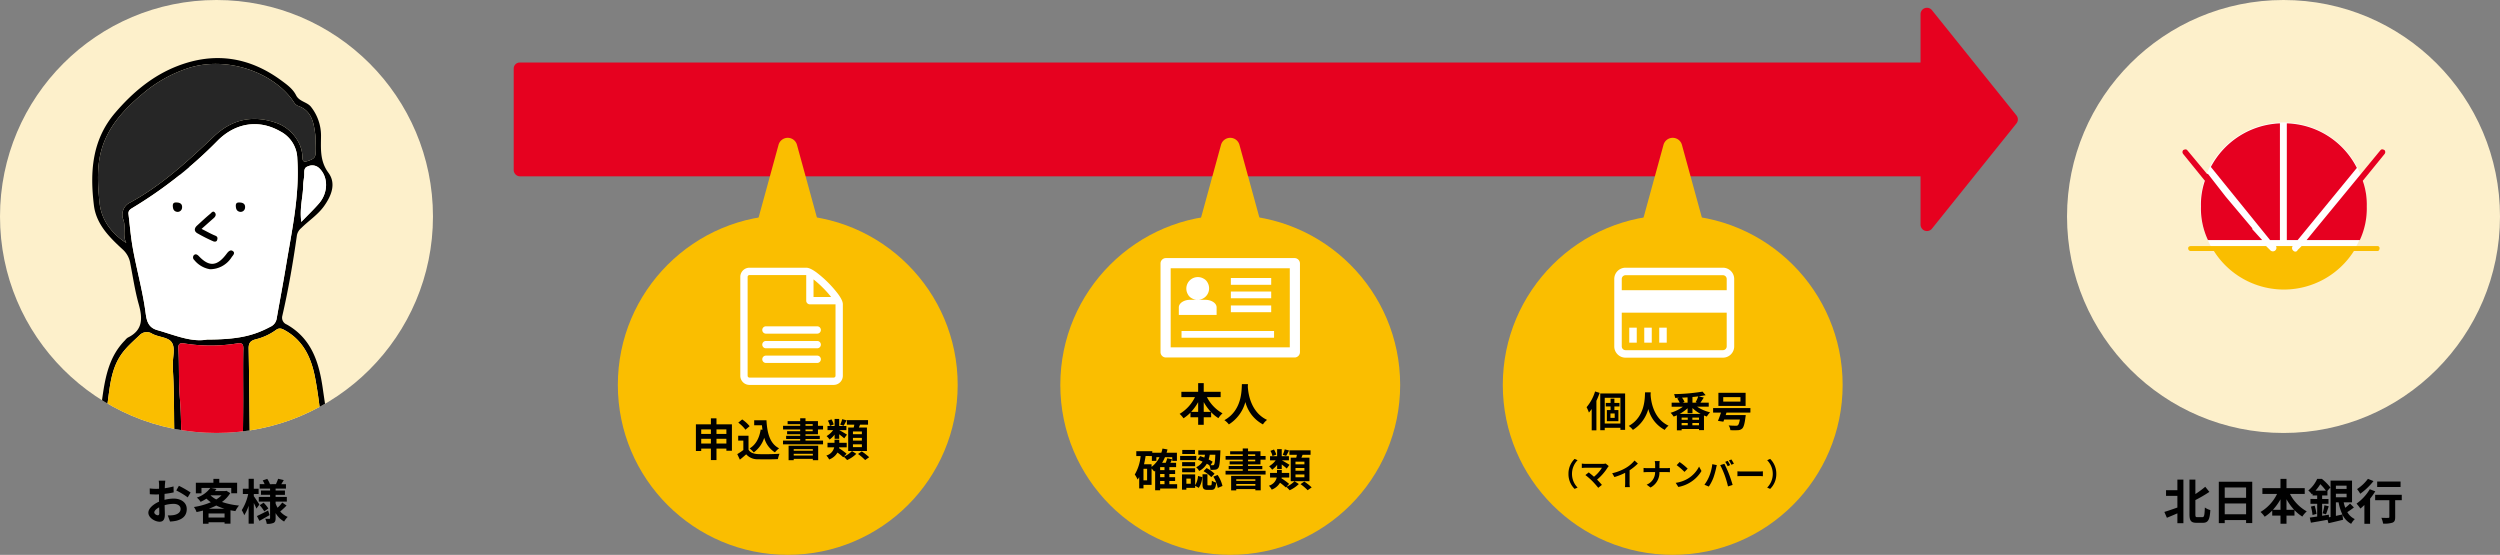<svg xmlns="http://www.w3.org/2000/svg" xmlns:xlink="http://www.w3.org/1999/xlink" width="840.282" height="186.49" viewBox="0 0 840.282 186.49">
  <rect x="0" y="0" width="840.282" height="186.49" fill="#808080" stroke="none"/>
  <defs>
    <clipPath id="clip-path">
      <circle id="楕円形_5" data-name="楕円形 5" cx="72.763" cy="72.763" r="72.763" fill="#fff" stroke="#707070" stroke-width="1"/>
    </clipPath>
  </defs>
  <g id="グループ_9953" data-name="グループ 9953" transform="translate(-372 -6788)">
    <g id="グループ_256" data-name="グループ 256" transform="translate(372 6788)">
      <circle id="楕円形_6" data-name="楕円形 6" cx="72.763" cy="72.763" r="72.763" fill="#fdf0cb"/>
      <g id="マスクグループ_1" data-name="マスクグループ 1" clip-path="url(#clip-path)">
        <circle id="楕円形_30" data-name="楕円形 30" cx="2.695" cy="2.695" r="2.695" transform="translate(60.367 56.055)"/>
        <circle id="楕円形_31" data-name="楕円形 31" cx="2.695" cy="2.695" r="2.695" transform="translate(79.77 56.055)"/>
        <g id="グループ_426" data-name="グループ 426" transform="translate(30.708 19.523)">
          <path id="パス_884" data-name="パス 884" d="M2220.554,537.474c-13.915-.291-25.948-2.192-36.69-9.089-1-.643-2.878.281-3.065-1.427a21.394,21.394,0,0,1,.128-6.154,17.006,17.006,0,0,0,.364-3.333c-.118-8.307,1.138-16.507,1.743-24.757.388-5.294.605-10.589,1.352-15.858.986-6.961,2.383-13.715,7.6-18.958a3.91,3.91,0,0,1,.892-.859c5.177-2.5,4.991-6.538,3.662-11.284-1.241-4.433-1.916-9.027-2.8-13.558a8.055,8.055,0,0,0-2.457-4.687c-4.516-4.143-9.012-8.535-9.79-14.942-1.353-11.159-.7-21.935,7.182-31.131,5.829-6.8,12.5-12.406,20.844-15.655,12.5-4.867,24.236-3.091,35.044,4.887,1.9,1.4,3.815,2.79,4.885,4.922,1.1,2.187,3.781,2.223,5.059,3.946a15.628,15.628,0,0,1,3.323,9.493c-.005,4.342-.5,8.558,2.5,12.621,2.632,3.566,1.036,7.634-1.451,11.148-2.1,2.966-5.162,4.9-7.682,7.408a4.2,4.2,0,0,0-1.461,2.385c-1.3,9.154-2.861,18.26-4.946,27.271a2.446,2.446,0,0,0,1.52,2.767c8.359,4.727,10.857,12.746,12.1,21.443.916,6.415,1.991,12.833,2.405,19.288.379,5.9,1.409,11.7,2.073,17.553.428,3.78.581,7.64,1.679,11.359a2.625,2.625,0,0,1-1.529,3.471c-10.218,5.308-21.2,8.357-32.313,10.839C2227.031,537.41,2223.037,538.019,2220.554,537.474Zm-1.036-79.784c10.067-.007,15.5-1.2,21.205-4.261a3.648,3.648,0,0,0,2.219-2.91c1.026-5.834,2.138-11.651,3.1-17.5,1.971-11.951,4.631-23.768,3.817-36.066a10.56,10.56,0,0,0-5.746-9.24c-7.19-4.118-15.017-2.884-21.034,3.133a144.844,144.844,0,0,1-28.615,22.6c-.933.552-1.467,1.046-1.343,2.084.455,3.814.768,7.654,1.444,11.43,1.254,7.007,3.194,13.877,4.193,20.946.376,2.664.517,5.616,4.013,6.606C2208.589,456.158,2214.229,458.676,2219.518,457.69Zm14.8,64.764c-.728,3.519.849,6.7.489,10.006-.137,1.26.625,1.311,1.564,1.021,8.388-2.6,16.9-4.842,24.714-9.02.606-.324,1.715-.471,1.4-1.291-.657-1.734-.088-3.466-.344-5.174-1.035-6.891-2.314-13.757-3.029-20.681-.918-8.883-1.581-17.8-3.229-26.581-1.226-6.53-3.743-12.464-9.989-16.034-1.213-.694-2.072-1.094-3.28-.174a19.417,19.417,0,0,1-6.8,3.108c-1.8.487-2.346,1.3-2.311,3.152.219,11.591.272,23.185.455,34.777C2234.1,504.593,2233.074,513.633,2234.317,522.455Zm-41.929-97.219c-1.34-2.491-.1-5.147-.953-7.707a4.545,4.545,0,0,1,2.32-5.939c10.627-5.815,19.425-13.976,28.139-22.231q9.109-8.629,20.955-4.475c4.8,1.678,8.562,6.423,8.713,11.194.053,1.656.246,2.162,2.126,1.495,1.621-.575,2.418-1.12,2.285-2.922-.144-1.958.175-3.962-.075-5.9-.522-4.028-1.21-8.052-5.882-9.624a3.069,3.069,0,0,1-1.336-1.258c-6.348-9.686-22.349-15.886-35.938-11.262a45.707,45.707,0,0,0-14.76,8.368c-6.044,5.06-11.459,10.7-13.827,18.541-1.793,5.936-1.378,12.11-.791,18.052C2183.924,417.225,2187.22,421.968,2192.388,425.236Zm15.653,42.63c0-.518.028-1.038,0-1.554-.167-2.66,1.019-5.84-.511-7.832-1.231-1.6-4.378-1.6-6.444-2.737a3.308,3.308,0,0,0-4.174.434c-2.214,2.118-4.578,4.1-6.334,6.7-3.9,5.767-3.743,12.528-4.937,18.972-.7,3.771-.224,7.6-.675,11.344a195.135,195.135,0,0,0-1.787,26.9,3.467,3.467,0,0,1-.063,1.538c-1.66,3.126.543,4.478,2.659,5.765,6.77,4.115,14.291,6.07,21.99,7.455,1.365.246,2.2.036,2.22-1.852.032-3.1-.551-6.117-.683-9.179-.386-8.957.116-17.91-.471-26.9C2208.2,487.27,2208.67,477.544,2208.041,467.865Zm23.639,10.025c0-5.7-.075-11.407.043-17.107.038-1.855-.68-2.016-2.2-1.77a55.561,55.561,0,0,1-17.444.017c-1.536-.237-2.3-.1-2.194,1.731.321,5.546.043,11.089.5,16.665.652,8,.333,16.067.664,24.113.432,10.511-.033,21.057.71,31.573.086,1.22.077,2.368,1.7,2.363,5.735-.016,11.451.132,17.167-.918,2.566-.471,2.635-1.807,2.28-3.515-1.3-6.28-.712-12.675-1.055-18.995C2231.238,500.693,2231.68,489.279,2231.68,477.89Zm19.52-59.74c2.4-2.5,4.261-4.261,5.928-6.191,3.228-3.735,3.146-9.059.029-11.927a3.376,3.376,0,0,0-3.665-.577c-1.439.437-1.27,1.569-1.293,2.684-.025,1.208-.348,2.48-.355,3.588C2251.822,409.546,2250.575,413.3,2251.2,418.15Z" transform="translate(-2180.638 -363.086)"/>
          <path id="パス_885" data-name="パス 885" d="M2278.116,562.121c-5.289.986-10.929-1.533-16.745-3.18-3.5-.99-3.637-3.943-4.013-6.606-1-7.069-2.939-13.939-4.193-20.946-.676-3.775-.989-7.616-1.444-11.429-.124-1.038.409-1.532,1.342-2.084a144.827,144.827,0,0,0,28.616-22.6c6.017-6.017,13.844-7.251,21.034-3.133a10.559,10.559,0,0,1,5.746,9.24c.814,12.3-1.846,24.115-3.817,36.066-.964,5.849-2.077,11.666-3.1,17.5a3.647,3.647,0,0,1-2.218,2.91C2293.62,560.918,2288.184,562.115,2278.116,562.121Zm1.01-23.635a8.612,8.612,0,0,0,7.187-3.935c.334-.566,1.369-1.406.6-2.069-.869-.749-1.618.009-2.228.827-3.121,4.183-5.806,4.471-9.274.822-.672-.707-1.163-.831-1.7-.388a1.139,1.139,0,0,0,.116,1.639A8.622,8.622,0,0,0,2279.126,538.486Zm-2.854-13.557c1.5-1.335,2.8-2.507,4.121-3.657.636-.555.86-1.265.317-1.874-.61-.685-1.152.169-1.511.462-1.533,1.249-2.962,2.625-4.43,3.953-.976.882-1.035,1.9.062,2.561a54.627,54.627,0,0,0,5.344,2.706c.423.2,1.149.218,1.323-.37.146-.5.307-1.133-.562-1.481C2279.552,526.676,2278.249,525.92,2276.272,524.929Zm-8.24-5.736a1.5,1.5,0,0,0,1.692-1.409c.109-1.094-.522-1.643-1.6-1.717-.886-.061-1.57-.008-1.508,1.216C2266.669,518.329,2267,519.009,2268.033,519.194Z" transform="translate(-2239.237 -467.517)" fill="#fff"/>
          <path id="パス_886" data-name="パス 886" d="M2482.816,949.748c-1.242-8.822-.213-17.862-.355-26.893-.182-11.592-.236-23.186-.455-34.777-.035-1.854.511-2.665,2.311-3.152a19.412,19.412,0,0,0,6.8-3.108c1.208-.919,2.066-.519,3.28.175,6.246,3.57,8.763,9.5,9.989,16.034,1.648,8.777,2.311,17.7,3.229,26.581.716,6.924,1.994,13.79,3.029,20.681.256,1.709-.313,3.44.344,5.174.31.82-.8.967-1.405,1.291-7.812,4.178-16.326,6.425-24.714,9.02-.94.291-1.7.24-1.564-1.021C2483.666,956.445,2482.088,953.267,2482.816,949.748Z" transform="translate(-2429.138 -790.379)" fill="#fabe00"/>
          <path id="パス_887" data-name="パス 887" d="M2202.839,434.443c-5.168-3.268-8.464-8.011-9.023-13.668-.587-5.942-1-12.116.792-18.052,2.368-7.84,7.783-13.481,13.827-18.541a45.708,45.708,0,0,1,14.76-8.368c13.589-4.624,29.589,1.576,35.938,11.262a3.069,3.069,0,0,0,1.336,1.258c4.671,1.571,5.36,5.6,5.882,9.624.25,1.936-.068,3.94.075,5.9.132,1.8-.665,2.347-2.285,2.922-1.881.667-2.074.161-2.126-1.495-.152-4.772-3.915-9.517-8.714-11.194q-11.841-4.14-20.955,4.475c-8.714,8.255-17.512,16.416-28.139,22.231a4.545,4.545,0,0,0-2.321,5.939C2202.743,429.3,2201.5,431.952,2202.839,434.443Z" transform="translate(-2191.09 -372.293)" fill="#262626"/>
          <path id="パス_888" data-name="パス 888" d="M2216.93,900.867c.629,9.678.156,19.405.787,29.051.587,8.986.085,17.939.471,26.9.132,3.062.715,6.082.683,9.179-.02,1.888-.855,2.1-2.22,1.852-7.7-1.385-15.221-3.34-21.99-7.455-2.116-1.286-4.32-2.639-2.659-5.765a3.463,3.463,0,0,0,.063-1.538,195.212,195.212,0,0,1,1.787-26.9c.451-3.74-.024-7.573.675-11.344,1.193-6.444,1.042-13.2,4.937-18.972,1.755-2.6,4.12-4.58,6.334-6.7a3.307,3.307,0,0,1,4.174-.434c2.066,1.133,5.213,1.134,6.444,2.737,1.53,1.992.344,5.172.511,7.832C2216.958,899.829,2216.93,900.349,2216.93,900.867Z" transform="translate(-2189.528 -796.088)" fill="#fabe00"/>
          <path id="パス_889" data-name="パス 889" d="M2369.111,928.373c0,11.389-.442,22.8.174,34.159.343,6.319-.249,12.715,1.054,18.995.354,1.707.286,3.043-2.28,3.514-5.716,1.05-11.433.9-17.167.918-1.627,0-1.617-1.142-1.7-2.363-.742-10.517-.277-21.062-.71-31.574-.331-8.045-.011-16.117-.664-24.113-.455-5.576-.178-11.119-.5-16.665-.106-1.834.658-1.968,2.194-1.731a55.561,55.561,0,0,0,17.445-.017c1.518-.246,2.236-.085,2.2,1.77C2369.037,916.966,2369.111,922.67,2369.111,928.373Z" transform="translate(-2318.07 -813.569)" fill="#e6011f"/>
          <path id="パス_890" data-name="パス 890" d="M2582.051,587.793c-.624-4.848.622-8.6.645-12.422.006-1.108.33-2.38.355-3.588.023-1.115-.147-2.247,1.293-2.684a3.376,3.376,0,0,1,3.665.577c3.117,2.867,3.2,8.192-.029,11.927C2586.312,583.531,2584.455,585.3,2582.051,587.793Z" transform="translate(-2511.49 -532.728)" fill="#fff"/>
          <path id="パス_891" data-name="パス 891" d="M2381.156,737.986a8.621,8.621,0,0,1-5.3-3.1,1.14,1.14,0,0,1-.116-1.639c.535-.442,1.027-.318,1.7.388,3.469,3.649,6.153,3.361,9.274-.822.611-.818,1.359-1.576,2.228-.827.769.663-.266,1.5-.6,2.069A8.613,8.613,0,0,1,2381.156,737.986Z" transform="translate(-2341.268 -667.017)"/>
          <path id="パス_892" data-name="パス 892" d="M2381.184,663.148c1.976.991,3.28,1.747,4.664,2.3.868.347.708.986.562,1.481-.174.587-.9.566-1.323.37a54.663,54.663,0,0,1-5.344-2.706c-1.1-.664-1.036-1.679-.061-2.561,1.469-1.328,2.9-2.7,4.43-3.953.36-.293.9-1.146,1.511-.462.543.609.318,1.32-.317,1.874C2383.987,660.641,2382.686,661.813,2381.184,663.148Z" transform="translate(-2344.149 -605.736)"/>
          <path id="パス_893" data-name="パス 893" d="M2338.112,642.9c-1.034-.185-1.364-.864-1.417-1.911-.062-1.224.623-1.277,1.508-1.216,1.078.074,1.708.624,1.6,1.717A1.5,1.5,0,0,1,2338.112,642.9Z" transform="translate(-2309.316 -591.219)"/>
          <path id="パス_894" data-name="パス 894" d="M2458.82,642.9c-1.034-.185-1.364-.864-1.417-1.911-.062-1.224.623-1.277,1.508-1.216,1.078.074,1.708.624,1.6,1.717A1.5,1.5,0,0,1,2458.82,642.9Z" transform="translate(-2408.85 -591.219)"/>
        </g>
      </g>
    </g>
    <rect id="長方形_92" data-name="長方形 92" width="481.663" height="38.247" rx="2" transform="translate(544.666 6809.013)" fill="#e6011f"/>
    <path id="パス_643" data-name="パス 643" d="M730.109,687.05l-28.4-35.368a2.156,2.156,0,0,0-3.836,1.351v70.736a2.155,2.155,0,0,0,3.836,1.35l28.4-35.368A2.156,2.156,0,0,0,730.109,687.05Z" transform="translate(319.646 6139.736)" fill="#e6011f"/>
    <path id="パス_2610" data-name="パス 2610" d="M4.413-.447c-.42,0-1.164-.453-1.164-.938,0-.566.647-1.229,1.633-1.73.032.841.049,1.568.049,1.973C4.931-.593,4.7-.447,4.413-.447ZM6.693-6.2c0-.469,0-.954.016-1.439a30.925,30.925,0,0,0,3.056-.5l-.049-2.005a21.929,21.929,0,0,1-2.943.6c.016-.4.032-.792.049-1.148.032-.4.1-1.1.129-1.391h-2.2a12.711,12.711,0,0,1,.113,1.407c0,.275,0,.744-.016,1.31-.323.016-.631.032-.922.032A17.543,17.543,0,0,1,1.713-9.47l.032,1.94c.7.065,1.5.081,2.231.081.259,0,.55-.016.857-.032v1.342c0,.372,0,.744.016,1.116-1.957.857-3.59,2.3-3.59,3.7,0,1.7,2.215,3.04,3.784,3.04,1.035,0,1.762-.517,1.762-2.506,0-.55-.049-1.779-.081-3.056a11.367,11.367,0,0,1,3.008-.437c1.391,0,2.361.631,2.361,1.714,0,1.164-1.035,1.827-2.328,2.054A12.241,12.241,0,0,1,7.793-.4l.744,2.054a13.046,13.046,0,0,0,2.1-.259c2.539-.631,3.525-2.054,3.525-3.945,0-2.2-1.94-3.509-4.4-3.509a13.033,13.033,0,0,0-3.072.42Zm3.945-2.587a24.325,24.325,0,0,1,3.848,2.328l.97-1.649a35.373,35.373,0,0,0-3.929-2.248ZM21.569-2.646A20.536,20.536,0,0,0,24.075-3.73,17.562,17.562,0,0,0,26.84-2.646ZM21.488.313V-1.062h5.384V.313Zm.776-7.47h3.59a9.3,9.3,0,0,1-1.779,1.391,9.349,9.349,0,0,1-1.892-1.326Zm5.223-1.52-.323.081H23.639c.178-.226.356-.453.517-.679l-1.795-.356H29.12v1.795h1.973v-3.541h-6v-1.31H23.121v1.31h-5.9v3.541h1.892V-9.632h2.975a9.4,9.4,0,0,1-4.544,3.25A5.38,5.38,0,0,1,18.82-4.959a16.118,16.118,0,0,0,1.973-1.083,13.148,13.148,0,0,0,1.455,1.213,23,23,0,0,1-5.676,1.6,6.54,6.54,0,0,1,.889,1.7c.728-.146,1.439-.307,2.151-.5V2.4h1.876V1.9h5.384v.469h1.989v-4.5c.534.1,1.083.194,1.649.275a9.426,9.426,0,0,1,1.213-1.86A24.672,24.672,0,0,1,26-4.926,10.343,10.343,0,0,0,28.781-7.9ZM38.58-4.069C38.3-4.506,37.14-6.284,36.7-6.883v-.711h1.617V-9.373H36.7V-12.7H34.958v3.331h-1.94v1.779h1.795a16.166,16.166,0,0,1-2.167,5.417,9.226,9.226,0,0,1,.841,1.7,13.641,13.641,0,0,0,1.471-3.185V2.382H36.7V-4.587c.356.7.7,1.423.889,1.892Zm2.927,2.005c-1.374.711-2.8,1.439-3.751,1.876l.825,1.617c1.035-.566,2.3-1.277,3.428-1.94Zm-2.83-1.762a11.335,11.335,0,0,1,1.536,2.07l1.374-.97a11.077,11.077,0,0,0-1.6-1.957Zm7.584-.905a12.727,12.727,0,0,1-1.568,1.746,8.778,8.778,0,0,1-.663-1.423v-.631H47.8V-6.608H44.029v-.711h3.137V-8.758H44.029v-.647h3.476v-1.5H45.937c.259-.4.55-.889.841-1.374l-1.908-.437c-.162.517-.485,1.261-.728,1.811H42.137a8.528,8.528,0,0,0-.922-1.779l-1.52.517a9.179,9.179,0,0,1,.631,1.261H38.677v1.5h3.493v.647H39.113v1.439h3.056v.711h-3.8v1.568h3.8V.474c0,.194-.065.275-.259.275s-.825,0-1.374-.032a5.982,5.982,0,0,1,.517,1.714,5.274,5.274,0,0,0,2.3-.323c.517-.291.679-.744.679-1.617V-1.191a7.67,7.67,0,0,0,2.862,2.846A7.157,7.157,0,0,1,48.1.1a6.632,6.632,0,0,1-2.522-1.827c.631-.517,1.455-1.294,2.134-1.989Z" transform="translate(420.607 6961.64)"/>
    <g id="グループ_377" data-name="グループ 377" transform="translate(1066.755 6788)">
      <circle id="楕円形_32" data-name="楕円形 32" cx="72.763" cy="72.763" r="72.763" transform="translate(0 0)" fill="#fdf0cb"/>
      <g id="グループ_275" data-name="グループ 275" transform="translate(38.807 41.145)">
        <path id="パス_151" data-name="パス 151" d="M57.849,28.251A27.981,27.981,0,1,1,29.976,0,28.073,28.073,0,0,1,57.849,28.251" transform="translate(4.1 0.001)" fill="#fff"/>
        <path id="パス_152" data-name="パス 152" d="M64.318,13.209H38.781l-1.353,1.333a.823.823,0,0,1-1.322.327,1.156,1.156,0,0,1-.331-1.66H30.158a1.2,1.2,0,0,1-1.985,1.333l-1.349-1.333H1.626c-.664,0-.985.327-.985.652a.882.882,0,0,0,.985,1.01H9.262A27.874,27.874,0,0,0,32.807,27.826,27.874,27.874,0,0,0,56.352,14.871h7.965c.331,0,.66-.327.66-1.01a.707.707,0,0,0-.66-.652" transform="translate(1.271 28.349)" fill="#fabe00"/>
        <path id="パス_153" data-name="パス 153" d="M39.473,3.121c-.66-.327-.985-.327-1.324,0l-21.883,26.6-2.98,3.646h17.89a25.211,25.211,0,0,0,2.34-11.294,24.122,24.122,0,0,0-1.349-8.627l7.305-8.982a1.022,1.022,0,0,0,0-1.333" transform="translate(28.429 6.177)" fill="#e60020"/>
        <path id="パス_154" data-name="パス 154" d="M11.172.1V39.325h3.64l19.9-24.256A27.26,27.26,0,0,0,11.172.1" transform="translate(23.895 0.22)" fill="#e60020"/>
        <path id="パス_155" data-name="パス 155" d="M3.058,14.75,22.963,39.325H26.27V.1A27.5,27.5,0,0,0,3.058,14.75" transform="translate(6.48 0.22)" fill="#e60020"/>
        <path id="パス_156" data-name="パス 156" d="M23.486,29.707V29.38l-8.96-10.636L8.57,11.1H8.247L1.6,3.116C1.264,2.8.934,2.8.274,3.116a1.022,1.022,0,0,0,0,1.333l7.278,8.982a24.766,24.766,0,0,0-1.324,8.627A25.19,25.19,0,0,0,8.572,33.352H26.8Z" transform="translate(-0.026 6.183)" fill="#e60020"/>
      </g>
      <path id="パス_2611" data-name="パス 2611" d="M4.727-8.889H.911v1.924H4.727v3.913C3.094-2.47,1.445-1.9.345-1.58L1.2.392C2.253-.044,3.5-.562,4.727-1.1V2.22H6.748V-12.446H4.727ZM11.454.182c-.582,0-.679-.113-.679-1.019V-5.558A47.805,47.805,0,0,0,15.48-8.307l-1.391-1.73a32.144,32.144,0,0,1-3.315,2.458V-12.43H8.786V-.869c0,2.28.534,2.943,2.377,2.943h2.167c1.811,0,2.28-1.18,2.474-4.269a5.662,5.662,0,0,1-1.843-.873c-.113,2.6-.21,3.25-.825,3.25Zm9.184-.97V-4.41h7.179V-.788Zm7.179-9.006v3.476H20.638V-9.794Zm-9.168-1.94V2.2h1.989V1.152h7.179V2.171h2.07V-11.735ZM41.4-2.292V-5.849a18.021,18.021,0,0,0,2.571,3.557Zm-4.56,0a18.842,18.842,0,0,0,2.539-3.525v3.525ZM47.528-7.628v-1.94H41.4v-3.121H39.378v3.121H33.3v1.94H38.23a14.364,14.364,0,0,1-5.562,6.064,9.507,9.507,0,0,1,1.407,1.6A14.423,14.423,0,0,0,36.6-2.033v1.7h2.781V2.4H41.4V-.335h2.684V-2.179A13.229,13.229,0,0,0,46.719-.012a8.175,8.175,0,0,1,1.488-1.746,14.125,14.125,0,0,1-5.643-5.87ZM58.006-4.8h.906A15.665,15.665,0,0,0,60.189-.723c-.728.162-1.471.323-2.183.485Zm3.59-5.611v1.116h-3.59v-1.116ZM58.006-6.5v-1.18H61.6V-6.5ZM51.134-8.711a15.077,15.077,0,0,0,1.633-2.2,16.7,16.7,0,0,1,1.892,2.2ZM62.76-4.394a12.934,12.934,0,0,1-1.6,1.423A12.058,12.058,0,0,1,60.625-4.8h2.8v-7.309H56.211V.118l-.534.1-.049-.873c-.744.129-1.5.243-2.248.372V-4.3h2.134V-5.93H53.381V-7.11H55.16V-8.646l.986-1.164a17.15,17.15,0,0,0-2.862-2.878H51.716a10.836,10.836,0,0,1-2.991,3.913A5.55,5.55,0,0,1,49.9-7.5l.259-.226v.614h1.552v1.18H49.452V-4.3h2.264V-.028c-.938.146-1.795.259-2.49.356L49.6,2.042c1.568-.259,3.622-.614,5.595-.986l.323,1.164c1.423-.323,3.218-.744,4.9-1.164L60.2-.659A6.94,6.94,0,0,0,63.132,2.43a6.6,6.6,0,0,1,1.229-1.6,5.7,5.7,0,0,1-2.522-2.345,24.155,24.155,0,0,0,2.215-1.568ZM49.6-3.359a14.851,14.851,0,0,1,.55,2.814l1.326-.372a16.572,16.572,0,0,0-.614-2.765ZM54.675-.772c.275-.7.6-1.746.922-2.7l-1.455-.356a18.883,18.883,0,0,1-.6,2.716ZM79.738-11.783H71.879v1.827h7.858ZM68.775-12.7a14.385,14.385,0,0,1-3.654,3.444,11.18,11.18,0,0,1,1.067,1.568,21.708,21.708,0,0,0,4.447-4.253Zm.614,3.493a15.755,15.755,0,0,1-4.447,4.835,18.946,18.946,0,0,1,1.31,1.665c.437-.356.873-.76,1.326-1.2V2.414H69.5V-6.027A21.447,21.447,0,0,0,71.233-8.5ZM80.142-7.337H71.2V-5.51h4.77V.118c0,.243-.113.307-.4.307-.291.016-1.358.016-2.28-.032a7.965,7.965,0,0,1,.582,1.957,8.926,8.926,0,0,0,3.153-.323c.711-.291.906-.825.906-1.86V-5.51h2.215Z" transform="translate(32.366 173.641)"/>
    </g>
    <g id="グループ_380" data-name="グループ 380" transform="translate(579.661 6834.326)">
      <ellipse id="楕円形_35" data-name="楕円形 35" cx="57.114" cy="57.114" rx="57.114" ry="57.114" transform="translate(0 25.936)" fill="#fabe00"/>
      <path id="パス_646" data-name="パス 646" d="M856.291,232.4,843.555,278.84a3.214,3.214,0,0,0,3.1,4.064h25.47a3.214,3.214,0,0,0,3.1-4.064L862.488,232.4A3.213,3.213,0,0,0,856.291,232.4Z" transform="translate(-802.276 -230.04)" fill="#fabe00"/>
      <path id="パス_3369" data-name="パス 3369" d="M8.4-4.26V-5.85h3.33v1.59Zm-5.13,0V-5.85H6.525v1.59ZM6.525-9v1.515H3.27V-9ZM11.73-9v1.515H8.4V-9ZM8.4-10.71v-2.01H6.525v2.01H1.485v8.955H3.27V-2.55H6.525V1.29H8.4V-2.55h3.33v.72h1.86v-8.88ZM23.265-8.97c-.465,2.865-1.62,5.1-3.72,6.345a9.846,9.846,0,0,1,1.38,1.35A9.632,9.632,0,0,0,24.45-6.21a8.283,8.283,0,0,0,3.6,4.92,7.993,7.993,0,0,1,1.4-1.365c-3.12-1.56-4.02-5.175-4.245-9.42H21.075v1.68h2.61c.045.51.105,1.02.165,1.515Zm-3.72-1.125a12.011,12.011,0,0,0-2.5-2.265l-1.32,1.08a11.351,11.351,0,0,1,2.415,2.37Zm-.375,3.21H15.7V-5.25H17.43v3.165A21.28,21.28,0,0,1,15.39-.7l.87,1.86c.81-.63,1.47-1.215,2.13-1.8A4.99,4.99,0,0,0,22.44,1.02c1.785.075,4.8.045,6.6-.045a9.342,9.342,0,0,1,.555-1.8c-2,.15-5.37.195-7.125.12-1.56-.06-2.685-.465-3.3-1.47Zm21.615,4.5v.54h-6.42v-.54Zm-6.42,2.16V-.81h6.42v.585ZM32.64,1.35h1.725V.9h6.42v.435h1.8v-4.86H32.64ZM38.325-8.985H40.74v.57H38.325Zm0-1.785H40.74v.555H38.325ZM42.51-7.38v-1.6h1.71v-1.23H42.51v-1.59H38.325v-.945H36.54v.945H32.31v1.035h4.23v.555H30.78v1.23h5.76v.57h-4.4V-7.38h4.4v.525H31.815v1.08H36.54v.54H30.765V-3.99H44.22V-5.235h-5.9v-.54h4.8v-1.08h-4.8V-7.38Zm14.76-.015h-3V-8.31h3Zm0,2.145h-3v-.915h3Zm0,2.19h-3V-4h3Zm-4.6-6.585V-1.74h6.3V-9.645h-2.7c.12-.3.255-.63.39-.96H59.34V-12.12H52.23v1.515h2.505c-.06.315-.12.645-.21.96Zm-2.01-2.8a10.336,10.336,0,0,1-.675,1.83l1.14.375c.3-.465.645-1.125,1.005-1.815Zm-2.85,1.77a6.479,6.479,0,0,0-.765-1.71l-1.2.45a5.729,5.729,0,0,1,.7,1.755Zm.3,4.83H49.65V-7.38c.615.48,1.305,1.02,1.68,1.38l.93-1.245c-.4-.27-1.965-1.2-2.58-1.515h2.385v-1.395H49.65v-2.37H48.1v2.37H45.72V-8.76h1.89a7.3,7.3,0,0,1-2.205,2,6.856,6.856,0,0,1,1.02,1.155A7.914,7.914,0,0,0,48.1-7.26Zm4.02,5.01a21.713,21.713,0,0,0-2.55-1.86c.015-.09.03-.195.045-.285h2.55v-1.53h-2.5v-1.02h-1.6v1.02H45.72v1.53h2.25a3.757,3.757,0,0,1-2.64,2.76,5.334,5.334,0,0,1,.945,1.32,5.379,5.379,0,0,0,2.79-2.325A20.117,20.117,0,0,1,51.015.36L51.18.18A9.951,9.951,0,0,1,52.305,1.3,10.712,10.712,0,0,0,55.4-.8l-1.455-.93A8.743,8.743,0,0,1,51.225.135Zm3.84.09a17.291,17.291,0,0,1,2.4,2.04l1.35-.96a19.716,19.716,0,0,0-2.49-1.95Z" transform="translate(24.756 107.011)"/>
      <g id="グループ_273" data-name="グループ 273" transform="translate(41.163 43.658)">
        <path id="パス_647" data-name="パス 647" d="M513.845,218.812a38.039,38.039,0,0,0-7.189-7.189c-1.984-1.455-2.947-1.622-3.5-1.622h-19.08A3.082,3.082,0,0,0,481,213.078v33.237a3.082,3.082,0,0,0,3.078,3.077H512.39a3.082,3.082,0,0,0,3.077-3.077v-24C515.468,221.759,515.3,220.8,513.845,218.812Zm-5.1-2.093a33.593,33.593,0,0,1,2.792,3.129h-5.924v-5.921a33.313,33.313,0,0,1,3.129,2.792Zm4.257,29.6a.622.622,0,0,1-.615.615H484.078a.624.624,0,0,1-.616-.615V213.078a.625.625,0,0,1,.616-.615h19.08v8.617a1.232,1.232,0,0,0,1.231,1.231h8.617Z" transform="translate(-481 -210.001)" fill="#fff"/>
        <path id="パス_648" data-name="パス 648" d="M502.465,224.463H485.231a1.231,1.231,0,1,1,0-2.462h17.234a1.231,1.231,0,1,1,0,2.462Z" transform="translate(-476.614 -192.457)" fill="#fff"/>
        <path id="パス_649" data-name="パス 649" d="M502.465,222.463H485.231a1.231,1.231,0,1,1,0-2.462h17.234a1.231,1.231,0,1,1,0,2.462Z" transform="translate(-476.614 -195.381)" fill="#fff"/>
        <path id="パス_650" data-name="パス 650" d="M502.465,220.463H485.231a1.231,1.231,0,1,1,0-2.462h17.234a1.231,1.231,0,1,1,0,2.462Z" transform="translate(-476.614 -198.305)" fill="#fff"/>
      </g>
    </g>
    <g id="グループ_379" data-name="グループ 379" transform="translate(728.384 6834.326)">
      <ellipse id="楕円形_33" data-name="楕円形 33" cx="57.114" cy="57.114" rx="57.114" ry="57.114" transform="translate(0 25.936)" fill="#fabe00"/>
      <path id="パス_644" data-name="パス 644" d="M856.291,232.4,843.555,278.84a3.214,3.214,0,0,0,3.1,4.064h25.47a3.214,3.214,0,0,0,3.1-4.064L862.488,232.4A3.213,3.213,0,0,0,856.291,232.4Z" transform="translate(-802.276 -230.04)" fill="#fabe00"/>
      <path id="パス_3368" data-name="パス 3368" d="M-6.57-3.045v-3.3a16.717,16.717,0,0,0,2.385,3.3Zm-4.23,0a17.479,17.479,0,0,0,2.355-3.27v3.27Zm9.915-4.95V-9.8H-6.57v-2.9H-8.445v2.9h-5.64v1.8H-9.51A13.325,13.325,0,0,1-14.67-2.37,8.819,8.819,0,0,1-13.365-.885a13.38,13.38,0,0,0,2.34-1.92V-1.23h2.58V1.3H-6.57V-1.23h2.49V-2.94A12.272,12.272,0,0,0-1.635-.93,7.583,7.583,0,0,1-.255-2.55,13.1,13.1,0,0,1-5.49-7.995Zm7.14-4.365C6.15-10.38,6.36-3.57.375-.255a6.251,6.251,0,0,1,1.5,1.425,12.809,12.809,0,0,0,5.55-7.53,11.9,11.9,0,0,0,5.91,7.53,5.863,5.863,0,0,1,1.38-1.515C9.12-2.97,8.37-9.435,8.25-11.505c.015-.315.03-.615.045-.855ZM-21.225,20.2h1.47v1.065h-1.47Zm-2.88-5.625H-26.64c.21-.9.39-1.83.525-2.775H-24v1.62h1.515V12.19h1.05a9.048,9.048,0,0,1-2.67,3.255Zm-1.5,5.385H-26.82V16.1H-25.6Zm5.85-3.42h-1.47V15.535h1.47Zm0,2.37h-1.47V17.845h1.47Zm4.245,2.355h-2.61V20.2h1.935V18.91H-18.12V17.845h1.935v-1.3H-18.12V15.535h2.265v-1.47h-1.92c.195-.375.39-.765.57-1.17l-1.62-.345a10.766,10.766,0,0,1-.525,1.515h-1.2A13.689,13.689,0,0,0-19.6,12.19h2.445v1.23h1.575V10.69H-19.05c.1-.36.21-.72.3-1.1l-1.68-.3a13.611,13.611,0,0,1-.39,1.395h-3.045v-.51h-5.37V11.8h1.455a14.862,14.862,0,0,1-1.965,6.21A9.1,9.1,0,0,1-28.8,19.7a7.81,7.81,0,0,0,.54-.825v3.8h1.44V21.5H-24.1v-5.52c.33.345.7.8.885,1.02.105-.075.21-.165.315-.24v6.54h1.68V22.72h5.715Zm12.84-9.9c-.1,2.22-.225,3.105-.435,3.33a.426.426,0,0,1-.45.195c-.15,0-.4,0-.72-.015l.72-1.155a12.141,12.141,0,0,0-1.365-.75,11.86,11.86,0,0,0,.375-1.605Zm-5.94,1.68a17.517,17.517,0,0,1,1.65.63,4.934,4.934,0,0,1-2.16,1.89,4.237,4.237,0,0,1,1.005,1.26,6.1,6.1,0,0,0,2.58-2.445c.3.165.57.33.825.5a4.305,4.305,0,0,1,.42,1.56,10.088,10.088,0,0,0,1.62-.06,1.341,1.341,0,0,0,.99-.57c.405-.48.555-1.875.7-5.265.015-.21.015-.66.015-.66H-8.4v1.485h2.25q-.09.472-.225.945c-.48-.18-.96-.36-1.41-.495Zm1.965,3.84a11.232,11.232,0,0,1,2.61,2.01l1.11-1.14A10.418,10.418,0,0,0-5.61,15.85ZM-9.51,9.76h-4.275v1.35H-9.51Zm.45,2.01h-5.445v1.41H-9.06Zm-.405,2.085H-13.83V15.22h4.365Zm-4.365,3.39h4.365V15.91H-13.83Zm2.9,3.87h-1.47V19.39h1.47ZM-9.45,17.98h-4.425v5.115h1.47V22.51H-9.45v-.735l1.215.735A7.14,7.14,0,0,0-7.08,18.865l-1.41-.36a6.769,6.769,0,0,1-.96,3.09Zm4.425,3.675c-.27,0-.3-.06-.3-.465V17.92h-1.65V21.2c0,1.485.285,1.98,1.695,1.98h1.23c1.065,0,1.5-.495,1.665-2.46A4.3,4.3,0,0,1-3.84,20.08c-.045,1.38-.1,1.575-.39,1.575Zm1.68-2.925a11.091,11.091,0,0,1,1.5,3.78l1.575-.645A11.144,11.144,0,0,0-1.9,18.16Zm14.13.885v.54H4.365v-.54Zm-6.42,2.16V21.19h6.42v.585ZM2.64,23.35H4.365V22.9h6.42v.435h1.8v-4.86H2.64ZM8.325,13.015H10.74v.57H8.325Zm0-1.785H10.74v.555H8.325Zm4.185,3.39v-1.6h1.71v-1.23H12.51v-1.59H8.325V9.25H6.54v.945H2.31V11.23H6.54v.555H.78v1.23H6.54v.57H2.145V14.62H6.54v.525H1.815v1.08H6.54v.54H.765V18.01H14.22V16.765h-5.9v-.54h4.8v-1.08h-4.8V14.62ZM27.27,14.6h-3V13.69h3Zm0,2.145h-3v-.915h3Zm0,2.19h-3V18h3Zm-4.605-6.585V20.26h6.3V12.355h-2.7c.12-.3.255-.63.39-.96H29.34V9.88H22.23v1.515h2.505c-.06.315-.12.645-.21.96Zm-2.01-2.8a10.336,10.336,0,0,1-.675,1.83l1.14.375c.3-.465.645-1.125,1.005-1.815Zm-2.85,1.77a6.479,6.479,0,0,0-.765-1.71l-1.2.45a5.729,5.729,0,0,1,.7,1.755Zm.3,4.83H19.65V14.62c.615.48,1.305,1.02,1.68,1.38l.93-1.245c-.405-.27-1.965-1.2-2.58-1.515h2.385V11.845H19.65V9.475H18.1v2.37H15.72V13.24h1.89a7.3,7.3,0,0,1-2.205,2,6.856,6.856,0,0,1,1.02,1.155,7.914,7.914,0,0,0,1.68-1.65Zm4.02,5.01a21.713,21.713,0,0,0-2.55-1.86c.015-.09.03-.195.045-.285h2.55v-1.53h-2.5v-1.02H18.06v1.02H15.72v1.53h2.25a3.757,3.757,0,0,1-2.64,2.76,5.334,5.334,0,0,1,.945,1.32,5.379,5.379,0,0,0,2.79-2.325,20.118,20.118,0,0,1,1.95,1.59l.165-.18a9.951,9.951,0,0,1,1.125,1.125,10.712,10.712,0,0,0,3.09-2.1l-1.455-.93a8.743,8.743,0,0,1-2.715,1.86Zm3.84.09a17.291,17.291,0,0,1,2.4,2.04l1.35-.96a19.716,19.716,0,0,0-2.49-1.95Z" transform="translate(54.775 95.153)"/>
      <path id="パス_651" data-name="パス 651" d="M-196.451,194h-43.266a1.809,1.809,0,0,0-1.8,1.8v29.81a1.809,1.809,0,0,0,1.8,1.8h43.266a1.809,1.809,0,0,0,1.8-1.8V195.8A1.809,1.809,0,0,0-196.451,194Zm-1.615,30H-238.1V197.42h40.036Zm-19.809-23.3h13.561v2.271h-13.561Zm0,4.541h13.561v2.271h-13.561Zm0,4.677h13.561v2.271h-13.561Zm-16.578,8.582h31.1v2.271h-31.1Zm2.13-12.322a3.867,3.867,0,0,1,5.281-5.281,3.121,3.121,0,0,1,1.341,1.34,3.867,3.867,0,0,1-5.281,5.281A3.124,3.124,0,0,1-232.324,206.179Zm5.851,1.84h-5.08c-2.1,0-3.81,1.143-3.81,2.54v2.54h12.7v-2.54C-222.663,209.163-224.378,208.02-226.473,208.02Z" transform="translate(275.198 -153.577)" fill="#fff"/>
    </g>
    <g id="グループ_378" data-name="グループ 378" transform="translate(877.107 6834.326)">
      <ellipse id="楕円形_34" data-name="楕円形 34" cx="57.114" cy="57.114" rx="57.114" ry="57.114" transform="translate(0 25.936)" fill="#fabe00"/>
      <path id="パス_645" data-name="パス 645" d="M856.291,232.4,843.555,278.84a3.214,3.214,0,0,0,3.1,4.064h25.47a3.214,3.214,0,0,0,3.1-4.064L862.488,232.4A3.213,3.213,0,0,0,856.291,232.4Z" transform="translate(-802.276 -230.04)" fill="#fabe00"/>
      <path id="パス_3367" data-name="パス 3367" d="M3.038-19.829A14.807,14.807,0,0,1,.182-14.538a11.759,11.759,0,0,1,.784,1.806,14.364,14.364,0,0,0,.938-1.2v7.168H3.486v-9.925a26.615,26.615,0,0,0,1.092-2.66Zm6.594,8.875H8.2v-1.47H9.631Zm1.6-3.822v-1.2H9.533v-1.428H8.246v1.428H6.636v1.2h1.61v1.2H7V-9.82h3.878v-3.752H9.533v-1.2ZM6.286-9.05V-17.7h5.264V-9.05ZM4.774-19.143V-6.8H6.286v-.812h5.264v.686h1.582V-19.143Zm15.063-.392c-.1,1.848.1,8.2-5.488,11.3a5.834,5.834,0,0,1,1.4,1.33,11.955,11.955,0,0,0,5.18-7.028,11.1,11.1,0,0,0,5.516,7.028,5.472,5.472,0,0,1,1.288-1.414c-5.222-2.45-5.922-8.484-6.034-10.415.014-.294.028-.574.042-.8Zm11.619,7.252a13.347,13.347,0,0,0,2.674-1.9v1.666h1.638v-1.736a12.046,12.046,0,0,0,2.744,1.974ZM35.74-8.462v-.756h2.226v.756Zm-3.612-.756h2.058v.756H32.128ZM34.186-10.3H32.128v-.742h2.058Zm3.78,0H35.74v-.742h2.226ZM34.13-16.064H32.45l.644-.252a5.994,5.994,0,0,0-.84-1.428c.63-.028,1.246-.056,1.876-.1Zm3.192,0H35.768v-1.9c.672-.056,1.316-.126,1.946-.21a11.79,11.79,0,0,1-.882,1.96Zm3.92,1.358v-1.358H38.456c.336-.476.742-1.106,1.12-1.708l-1.722-.42c.84-.112,1.638-.238,2.352-.378l-1.05-1.2a65.238,65.238,0,0,1-9.561.84,4.932,4.932,0,0,1,.336,1.26c.448-.014.91-.014,1.386-.028l-.672.238a7.5,7.5,0,0,1,.826,1.4h-2.7v1.358h3.794a13.176,13.176,0,0,1-4.144,2.044,7.286,7.286,0,0,1,1.022,1.274c.364-.126.728-.266,1.092-.434v5.054h1.6V-7.2h5.838v.378h1.666v-4.928c.322.126.644.252.966.35A7.142,7.142,0,0,1,41.7-12.816a13.088,13.088,0,0,1-4.368-1.89ZM51.9-16.414H46.113v-1.512H51.9Zm1.736-2.968H44.489v4.424h9.141Zm1.61,6.65v-1.512H42.712v1.512h2.646c-.322,1.008-.7,2.044-1.022,2.786l1.82.28c.084-.224.182-.462.266-.728H51.7c-.2,1.134-.42,1.736-.686,1.946a1.138,1.138,0,0,1-.7.14c-.42,0-1.442-.014-2.38-.112a3.456,3.456,0,0,1,.574,1.6,23.571,23.571,0,0,0,2.422.014,2.271,2.271,0,0,0,1.54-.546c.5-.462.84-1.568,1.12-3.864a5.273,5.273,0,0,0,.084-.686H46.939c.1-.28.182-.546.266-.826Z" transform="translate(27.981 105.075)"/>
      <path id="パス_3366" data-name="パス 3366" d="M9.029-4.95l1-.441a6.523,6.523,0,0,1-1.879-4.6,6.523,6.523,0,0,1,1.879-4.6l-1-.441A6.919,6.919,0,0,0,6.961-9.99,6.919,6.919,0,0,0,9.029-4.95Zm10.426-8.526a3.391,3.391,0,0,1-.976.115H12.652a10.081,10.081,0,0,1-1.207-.094v1.47c.22-.021.787-.073,1.207-.073h5.554a11.653,11.653,0,0,1-2.667,3.024c-.661-.577-1.354-1.144-1.774-1.459L12.652-9.6a22.334,22.334,0,0,1,2.31,2.016,29.173,29.173,0,0,1,2.005,2.268L18.2-6.294c-.409-.493-1.029-1.176-1.627-1.774a17.493,17.493,0,0,0,3.58-4.105,2.858,2.858,0,0,1,.357-.441Zm8.053,2.268a17.155,17.155,0,0,0,2.782-2.257l-1.123-1.018a11.082,11.082,0,0,1-2.74,2.373,16.13,16.13,0,0,1-4.777,1.9l.756,1.281a20.528,20.528,0,0,0,3.612-1.428v3.444a11.758,11.758,0,0,1-.073,1.375H27.6a7.218,7.218,0,0,1-.094-1.375Zm10.037-.714v-1.144a8.19,8.19,0,0,1,.084-1.239H35.96a5.246,5.246,0,0,1,.136,1.228v1.155h-2.73c-.42,0-.85-.042-1.165-.073v1.449c.325-.021.745-.052,1.207-.052h2.677a4.483,4.483,0,0,1-2.845,4.221l1.3.966A5.64,5.64,0,0,0,37.535-10.6H39.9c.42,0,.934.031,1.155.042v-1.428c-.22.021-.661.063-1.144.063Zm6.772-2.058-.987,1.05a21.831,21.831,0,0,1,2.625,2.268l1.071-1.1A22.049,22.049,0,0,0,44.318-13.98ZM43.006-6.987,43.887-5.6a11.37,11.37,0,0,0,3.9-1.48,11.165,11.165,0,0,0,3.885-3.885l-.819-1.48a9.956,9.956,0,0,1-3.822,4.084A10.822,10.822,0,0,1,43.006-6.987Zm17.471-7.392-.829.346a13.283,13.283,0,0,1,.819,1.459l.84-.367C61.107-13.329,60.739-13.99,60.477-14.379Zm1.239-.472-.829.346a11.061,11.061,0,0,1,.84,1.449l.84-.367A16.422,16.422,0,0,0,61.715-14.851ZM54.3-9.265a12.65,12.65,0,0,1-1.638,2.919l1.47.619a14.436,14.436,0,0,0,1.554-3,26.254,26.254,0,0,0,.892-3.16c.042-.231.157-.745.252-1.05L55.3-13.255A15.129,15.129,0,0,1,54.3-9.265Zm5.187-.22A32.44,32.44,0,0,1,60.582-5.78l1.554-.5c-.294-1.039-.85-2.719-1.228-3.664-.388-1.018-1.113-2.635-1.543-3.444l-1.4.451A29.412,29.412,0,0,1,59.49-9.486Zm4.263.273c.388-.031,1.092-.052,1.69-.052h5.638c.441,0,.976.042,1.228.052v-1.648c-.273.021-.745.063-1.228.063H65.443c-.546,0-1.312-.031-1.69-.063Zm11-5.817-1,.441a6.523,6.523,0,0,1,1.879,4.6,6.523,6.523,0,0,1-1.879,4.6l1,.441a6.919,6.919,0,0,0,2.068-5.04A6.919,6.919,0,0,0,74.756-15.029Z" transform="translate(15.114 122.947)"/>
      <path id="パス_652" data-name="パス 652" d="M548.532,244H515.779A3.79,3.79,0,0,0,512,247.78v22.675a3.79,3.79,0,0,0,3.779,3.779h32.753a3.79,3.79,0,0,0,3.779-3.779V247.78A3.79,3.79,0,0,0,548.532,244Zm-32.753,2.519h32.753a1.277,1.277,0,0,1,1.26,1.26v3.779H514.519V247.78A1.277,1.277,0,0,1,515.779,246.52Zm32.753,25.194H515.779a1.277,1.277,0,0,1-1.26-1.26V259.118h35.272v11.338A1.277,1.277,0,0,1,548.532,271.715Zm-31.493-7.558h2.519V269.2h-2.519Zm5.039,0H524.6V269.2h-2.519Zm5.039,0h2.519V269.2h-2.519Z" transform="translate(-474.531 -200.343)" fill="#fff"/>
    </g>
  </g>
</svg>
